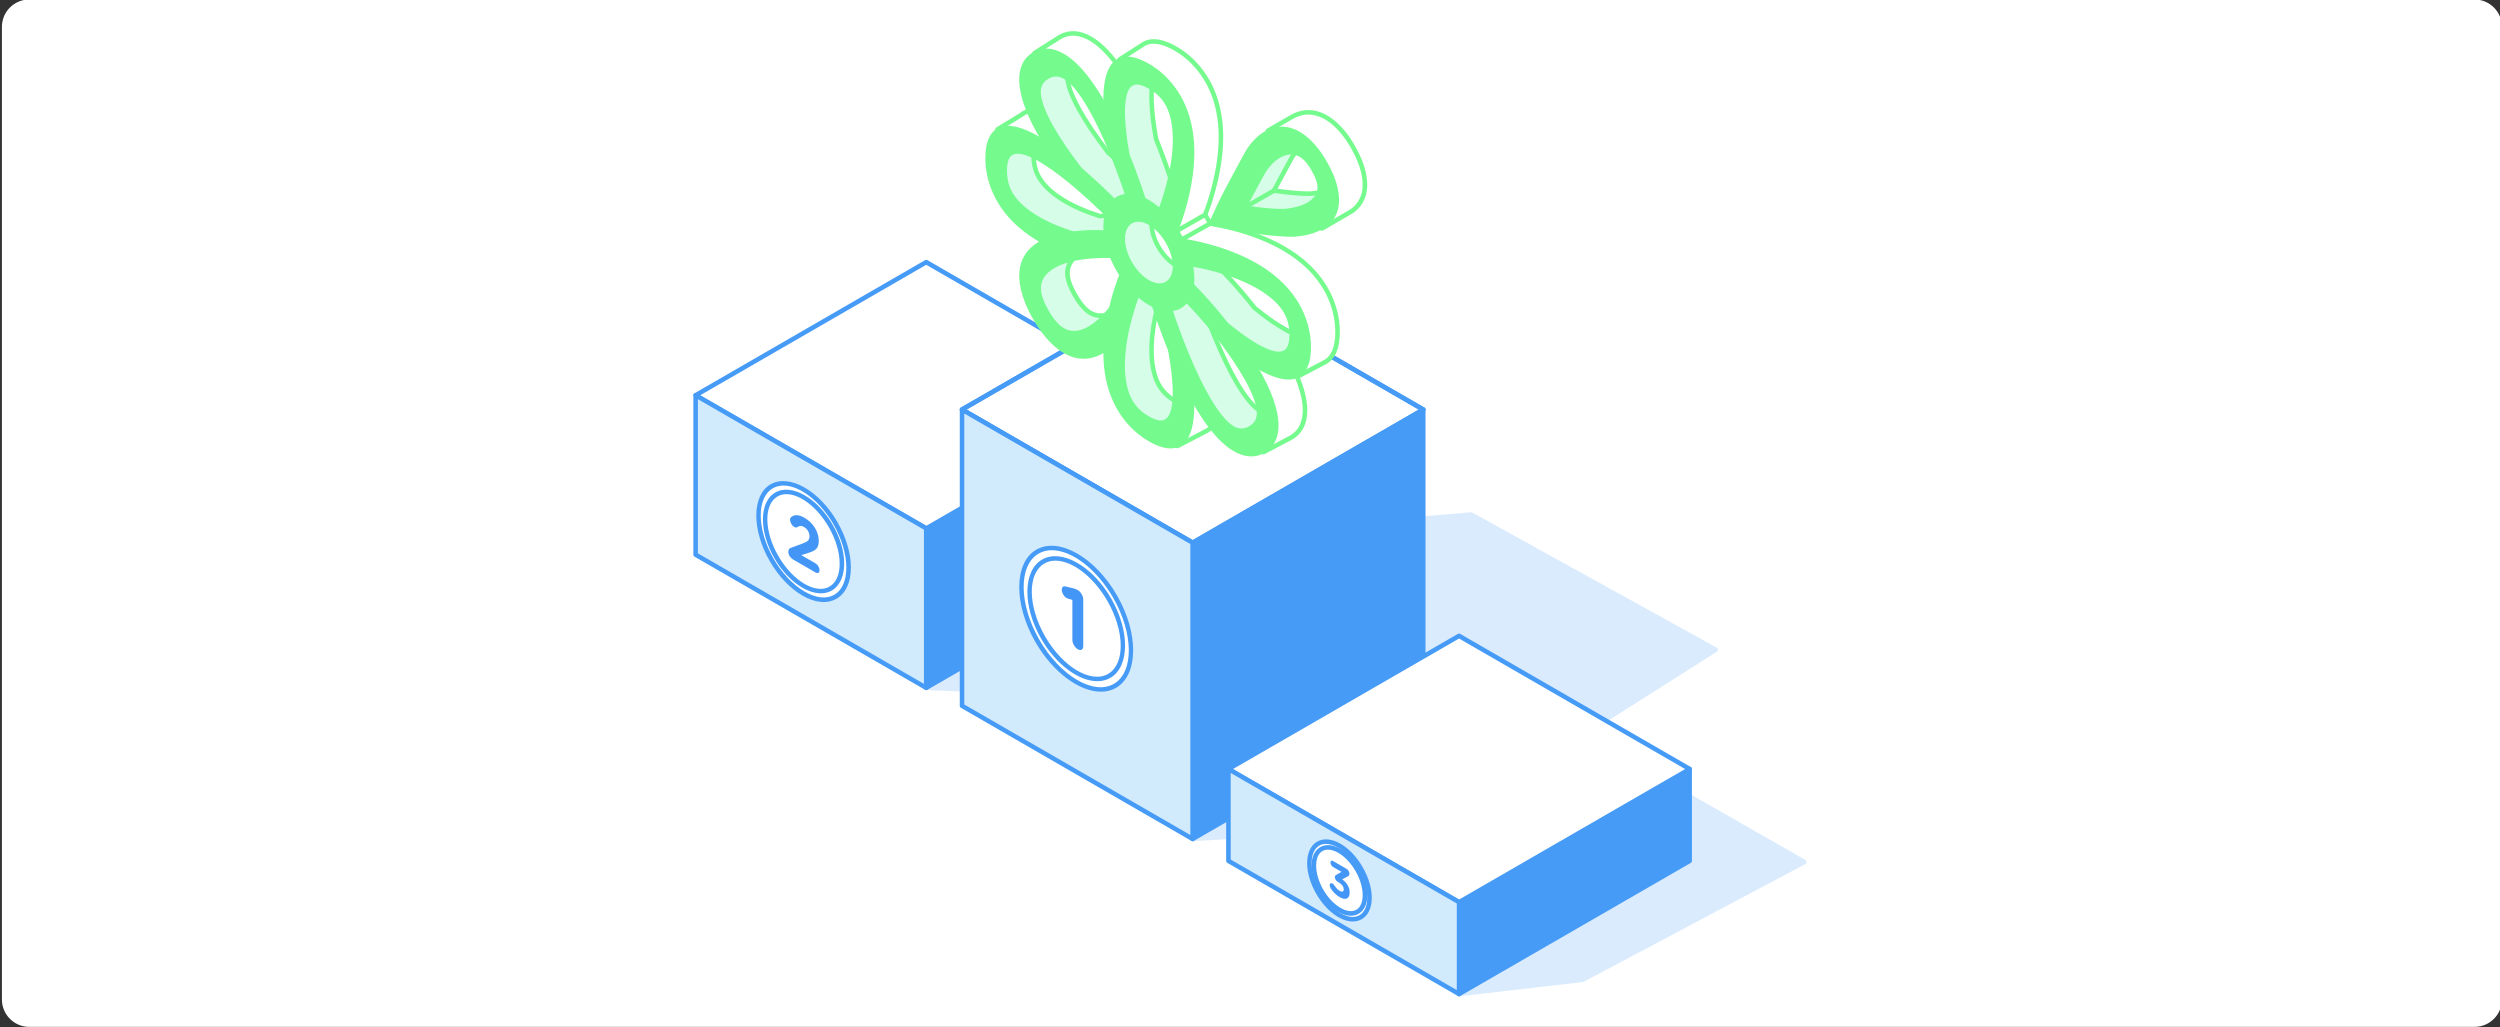 <svg width="730" height="300" viewBox="0 0 730 300" fill="none" xmlns="http://www.w3.org/2000/svg">
<rect x="0" y="0" width="730" height="300" fill="#333333" stroke="none"/>
<g clip-path="url(#clip0_481_3222)">
<path d="M722.559 -0.15H8.559C4.14 -0.15 0.559 3.432 0.559 7.85V291.85C0.559 296.268 4.14 299.85 8.559 299.85H722.559C726.977 299.85 730.559 296.268 730.559 291.85V7.85C730.559 3.432 726.977 -0.15 722.559 -0.15Z" fill="white"/>
<g opacity="0.2">
<path d="M426.039 290.26L462.099 286.09L526.879 251.7L461.849 214.54L500.989 189.71L429.579 150.23L284.449 162.42L270.449 200.84L283.649 201.36L348.249 244.96L362.629 244.09L426.039 290.24V290.26Z" fill="#469BF7"/>
<path d="M426.04 290.92C425.9 290.92 425.76 290.88 425.65 290.79L362.43 244.78L348.29 245.63C348.14 245.64 348 245.6 347.88 245.52L283.44 202.02L270.43 201.51C270.22 201.51 270.02 201.39 269.9 201.22C269.78 201.04 269.75 200.82 269.83 200.62L283.83 162.2C283.92 161.96 284.14 161.79 284.4 161.77L429.53 149.58C429.66 149.57 429.79 149.6 429.91 149.66L501.32 189.14C501.53 189.25 501.66 189.47 501.66 189.7C501.66 189.94 501.55 190.16 501.35 190.28L463.14 214.52L527.21 251.13C527.42 251.25 527.55 251.48 527.54 251.72C527.54 251.96 527.4 252.18 527.19 252.3L462.41 286.69C462.34 286.73 462.26 286.75 462.17 286.76L426.11 290.93C426.11 290.93 426.06 290.93 426.03 290.93L426.04 290.92ZM362.63 243.44C362.77 243.44 362.91 243.48 363.02 243.57L426.22 289.57L461.9 285.44L525.51 251.68L461.53 215.12C461.33 215 461.2 214.79 461.2 214.56C461.2 214.33 461.31 214.11 461.51 213.98L499.7 189.75L429.44 150.91L284.93 163.05L271.39 200.22L283.68 200.7C283.8 200.7 283.92 200.74 284.03 200.81L348.44 244.29L362.59 243.44C362.59 243.44 362.62 243.44 362.63 243.44Z" fill="#469BF7"/>
</g>
<path d="M337.801 115.42V161.97L270.461 200.85V154.3" fill="#469BF7"/>
<path d="M270.102 201.47V154.3H270.812V200.23L337.442 161.77V115.42H338.152V162.18L337.982 162.28L270.102 201.47Z" fill="#469BF7"/>
<path d="M270.461 201.51C270.351 201.51 270.231 201.48 270.131 201.42C269.921 201.3 269.801 201.08 269.801 200.84V154.29C269.801 153.92 270.101 153.63 270.461 153.63C270.821 153.63 271.121 153.93 271.121 154.29V199.69L337.131 161.58V115.41C337.131 115.04 337.431 114.75 337.791 114.75C338.151 114.75 338.451 115.05 338.451 115.41V161.96C338.451 162.2 338.321 162.42 338.121 162.54L270.781 201.42C270.681 201.48 270.561 201.51 270.451 201.51H270.461Z" fill="#469BF7"/>
<path d="M270.461 154.3L203.121 115.42L270.461 76.54L337.801 115.42L270.461 154.3Z" fill="white"/>
<path d="M270.461 154.97C270.351 154.97 270.231 154.94 270.131 154.88L202.791 116C202.581 115.88 202.461 115.66 202.461 115.42C202.461 115.18 202.591 114.96 202.791 114.84L270.131 75.96C270.341 75.84 270.591 75.84 270.791 75.96L338.131 114.84C338.341 114.96 338.461 115.18 338.461 115.42C338.461 115.66 338.331 115.88 338.131 116L270.791 154.88C270.691 154.94 270.571 154.97 270.461 154.97ZM204.451 115.43L270.461 153.54L336.471 115.43L270.461 77.32L204.451 115.43Z" fill="#469BF7"/>
<path d="M203.121 115.42V161.97L270.461 200.85V154.3L203.121 115.42Z" fill="#D1EAFC"/>
<path d="M270.461 201.51C270.351 201.51 270.231 201.48 270.131 201.42L202.791 162.54C202.581 162.42 202.461 162.2 202.461 161.96V115.41C202.461 115.17 202.591 114.95 202.791 114.83C203.001 114.71 203.251 114.71 203.451 114.83L270.791 153.71C271.001 153.83 271.121 154.05 271.121 154.29V200.84C271.121 201.08 270.991 201.3 270.791 201.42C270.691 201.48 270.571 201.51 270.461 201.51ZM203.781 161.58L269.791 199.69V154.67L203.781 116.56V161.58Z" fill="#469BF7"/>
<path d="M415.602 119.6V206.09L348.262 244.97V158.48" fill="#469BF7"/>
<path d="M347.891 245.59V158.48H348.611V244.35L415.241 205.89V119.6H415.951V206.3L415.771 206.4L347.891 245.59Z" fill="#469BF7"/>
<path d="M348.25 245.64C348.14 245.64 348.02 245.61 347.92 245.55C347.71 245.43 347.59 245.21 347.59 244.97V158.48C347.59 158.11 347.89 157.82 348.25 157.82C348.61 157.82 348.91 158.12 348.91 158.48V243.82L414.93 205.71V119.6C414.93 119.23 415.23 118.94 415.59 118.94C415.95 118.94 416.25 119.24 416.25 119.6V206.09C416.25 206.33 416.12 206.55 415.92 206.67L348.58 245.55C348.48 245.61 348.36 245.64 348.25 245.64Z" fill="#469BF7"/>
<path d="M348.25 158.48L280.91 119.6L348.25 80.72L415.59 119.6L348.25 158.48Z" fill="white"/>
<path d="M348.25 159.14C348.14 159.14 348.02 159.11 347.92 159.05L280.58 120.17C280.37 120.05 280.25 119.83 280.25 119.59C280.25 119.35 280.38 119.13 280.58 119.01L347.92 80.13C348.13 80.01 348.38 80.01 348.58 80.13L415.92 119.01C416.13 119.13 416.25 119.35 416.25 119.59C416.25 119.83 416.12 120.05 415.92 120.17L348.58 159.05C348.48 159.11 348.36 159.14 348.25 159.14ZM282.24 119.6L348.25 157.71L414.26 119.6L348.25 81.49L282.24 119.6Z" fill="#469BF7"/>
<path d="M348.25 159.14C348.14 159.14 348.02 159.11 347.92 159.05L280.58 120.17C280.37 120.05 280.25 119.83 280.25 119.59C280.25 119.35 280.38 119.13 280.58 119.01L347.92 80.13C348.13 80.01 348.38 80.01 348.58 80.13L415.92 119.01C416.13 119.13 416.25 119.35 416.25 119.59C416.25 119.83 416.12 120.05 415.92 120.17L348.58 159.05C348.48 159.11 348.36 159.14 348.25 159.14ZM282.24 119.6L348.25 157.71L414.26 119.6L348.25 81.49L282.24 119.6Z" fill="#469BF7"/>
<path d="M280.91 119.6V206.09L348.25 244.97V158.48L280.91 119.6Z" fill="#D1EAFC"/>
<path d="M348.25 245.64C348.14 245.64 348.02 245.61 347.92 245.55L280.58 206.67C280.37 206.55 280.25 206.33 280.25 206.09V119.6C280.25 119.36 280.38 119.14 280.58 119.02C280.79 118.9 281.04 118.9 281.24 119.02L348.58 157.9C348.79 158.02 348.91 158.24 348.91 158.48V244.97C348.91 245.21 348.78 245.43 348.58 245.55C348.48 245.61 348.36 245.64 348.25 245.64ZM281.57 205.71L347.58 243.82V158.86L281.57 120.75V205.71Z" fill="#469BF7"/>
<path d="M493.391 224.56V251.38L426.051 290.26V263.44" fill="#469BF7"/>
<path d="M425.68 290.87V263.44H426.4V289.64L493.03 251.17V224.56H493.74V251.58L493.56 251.68L425.68 290.87Z" fill="#469BF7"/>
<path d="M426.043 290.92C425.933 290.92 425.813 290.89 425.713 290.83C425.503 290.71 425.383 290.49 425.383 290.25V263.43C425.383 263.06 425.683 262.77 426.043 262.77C426.403 262.77 426.703 263.07 426.703 263.43V289.1L492.723 250.99V224.56C492.723 224.19 493.023 223.9 493.383 223.9C493.743 223.9 494.043 224.2 494.043 224.56V251.38C494.043 251.62 493.913 251.84 493.713 251.96L426.363 290.84C426.263 290.9 426.143 290.93 426.033 290.93L426.043 290.92Z" fill="#469BF7"/>
<path d="M426.039 263.44L358.699 224.56L426.039 185.68L493.379 224.56L426.039 263.44Z" fill="white"/>
<path d="M426.039 264.1C425.929 264.1 425.809 264.07 425.709 264.01L358.369 225.13C358.159 225.01 358.039 224.79 358.039 224.55C358.039 224.31 358.169 224.09 358.369 223.97L425.709 185.09C425.919 184.97 426.169 184.97 426.369 185.09L493.719 223.97C493.929 224.09 494.049 224.31 494.049 224.55C494.049 224.79 493.919 225.01 493.719 225.13L426.369 264.01C426.269 264.07 426.149 264.1 426.039 264.1ZM360.029 224.56L426.039 262.67L492.059 224.56L426.039 186.45L360.029 224.56Z" fill="#469BF7"/>
<path d="M358.699 224.56V251.38L426.039 290.26V263.44L358.699 224.56Z" fill="#D1EAFC"/>
<path d="M426.039 290.92C425.929 290.92 425.809 290.89 425.709 290.83L358.369 251.95C358.159 251.83 358.039 251.61 358.039 251.37V224.55C358.039 224.31 358.169 224.09 358.369 223.97C358.579 223.85 358.829 223.85 359.029 223.97L426.369 262.85C426.579 262.97 426.699 263.19 426.699 263.43V290.25C426.699 290.49 426.569 290.71 426.369 290.83C426.269 290.89 426.149 290.92 426.039 290.92ZM359.369 250.99L425.379 289.1V263.82L359.369 225.71V250.99Z" fill="#469BF7"/>
<path d="M325.579 200.26C331.829 196.65 331.829 184.96 325.579 174.13C319.329 163.31 309.199 157.46 302.949 161.07C296.699 164.68 296.699 176.37 302.949 187.2C309.199 198.02 319.329 203.87 325.579 200.26Z" fill="white"/>
<path d="M321.47 201.97C315.22 201.97 307.49 196.38 302.37 187.53C295.95 176.41 296.06 164.28 302.61 160.5C309.16 156.71 319.72 162.68 326.14 173.81C332.56 184.93 332.45 197.06 325.9 200.84C324.56 201.61 323.06 201.98 321.46 201.98L321.47 201.97ZM307.14 160.66C305.74 160.66 304.44 160.98 303.28 161.65C297.36 165.07 297.47 176.38 303.52 186.87C309.58 197.36 319.32 203.11 325.24 199.69C331.16 196.27 331.05 184.96 325 174.47C320.13 166.04 312.87 160.66 307.14 160.66Z" fill="#469BF7"/>
<path d="M323.903 197.36C329.223 194.29 329.223 184.32 323.903 175.1C318.583 165.88 309.953 160.9 304.623 163.97C299.303 167.04 299.303 177.01 304.623 186.23C309.943 195.45 318.573 200.43 323.903 197.36Z" fill="white"/>
<path d="M320.411 198.91C315.051 198.91 308.421 194.13 304.051 186.56C298.551 177.04 298.661 166.64 304.291 163.39C309.921 160.13 318.981 165.24 324.471 174.76C329.961 184.28 329.861 194.68 324.231 197.93C323.081 198.6 321.781 198.91 320.411 198.91ZM308.201 163.71C307.031 163.71 305.931 163.98 304.961 164.54C299.961 167.43 300.071 177 305.201 185.89C310.331 194.78 318.571 199.66 323.571 196.78C328.571 193.9 328.461 184.32 323.331 175.43C319.201 168.28 313.051 163.72 308.211 163.72L308.201 163.71Z" fill="#469BF7"/>
<path d="M313.131 175.16L312.001 174.85C311.831 174.8 311.601 174.72 311.431 174.62C310.681 174.18 310.031 173.09 310.031 172.22C310.031 171.47 310.451 171.09 311.101 171.24L313.171 171.73C313.781 171.89 314.241 172.03 314.681 172.28L314.721 172.31C315.601 172.82 316.311 174.05 316.311 175.06V188.67C316.311 189.69 315.601 190.09 314.721 189.59C313.841 189.08 313.131 187.85 313.131 186.84V175.16Z" fill="#4396F6"/>
<path d="M243.942 174.24C249.082 171.27 249.082 161.65 243.942 152.75C238.802 143.85 230.472 139.03 225.332 142C220.192 144.97 220.192 154.59 225.332 163.49C230.472 172.39 238.802 177.21 243.942 174.24Z" fill="white"/>
<path d="M240.52 175.79C238.6 175.79 236.49 175.16 234.31 173.9C230.69 171.81 227.3 168.24 224.76 163.83C219.44 154.62 219.55 144.58 225 141.43C230.45 138.28 239.21 143.21 244.52 152.42C247.06 156.83 248.46 161.55 248.46 165.73C248.46 170.04 246.97 173.27 244.27 174.83C243.15 175.48 241.88 175.8 240.51 175.8L240.52 175.79ZM228.79 141.78C227.66 141.78 226.6 142.04 225.67 142.58C220.86 145.36 220.97 154.6 225.91 163.17C228.34 167.38 231.56 170.78 234.97 172.75C238.27 174.66 241.34 174.98 243.61 173.67C245.88 172.36 247.13 169.54 247.13 165.72C247.13 161.9 245.79 157.29 243.36 153.08C239.37 146.18 233.45 141.78 228.78 141.78H228.79Z" fill="#469BF7"/>
<path d="M242.563 171.86C246.943 169.33 246.943 161.13 242.563 153.55C238.183 145.96 231.083 141.87 226.703 144.39C222.323 146.92 222.323 155.12 226.703 162.7C231.083 170.29 238.183 174.38 242.563 171.86Z" fill="white"/>
<path d="M239.701 173.25C235.241 173.25 229.751 169.3 226.131 163.03C221.571 155.14 221.681 146.52 226.371 143.81C231.061 141.1 238.581 145.32 243.141 153.21C245.321 156.98 246.511 161.02 246.511 164.6C246.511 168.18 245.221 171.09 242.891 172.43C241.931 172.99 240.841 173.25 239.691 173.25H239.701ZM229.661 144.29C228.711 144.29 227.831 144.51 227.041 144.96C222.981 147.3 223.091 155.11 227.281 162.37C231.471 169.62 238.171 173.62 242.231 171.28C244.131 170.18 245.181 167.81 245.181 164.6C245.181 161.26 244.041 157.45 241.981 153.88C238.601 148.03 233.591 144.3 229.651 144.3L229.661 144.29Z" fill="#469BF7"/>
<path d="M230.871 159.99L234.291 158.73C235.791 158.18 236.371 157.75 236.371 156.6C236.371 155.45 235.701 154.4 234.751 153.86C233.991 153.42 233.461 153.49 232.791 153.94C232.621 154.06 232.311 154.1 231.901 153.86C231.231 153.47 230.701 152.55 230.701 151.77C230.701 151.43 230.821 151.14 231.011 150.99C231.971 150.26 233.111 150.16 234.931 151.21C237.421 152.65 239.081 155.29 239.081 157.89V157.93C239.081 160.25 238.051 160.81 235.921 161.49L233.961 162.1L238.161 164.52C238.801 164.89 239.311 165.78 239.311 166.52C239.311 167.26 238.791 167.53 238.161 167.17L231.621 163.4C230.801 162.92 230.191 162.04 230.191 161.13C230.191 160.53 230.431 160.16 230.881 160L230.871 159.99Z" fill="#4396F6"/>
<path d="M397.318 267.81C400.738 265.83 400.738 259.42 397.318 253.49C393.898 247.56 388.348 244.36 384.928 246.33C381.498 248.31 381.498 254.72 384.928 260.65C388.358 266.58 393.908 269.78 397.328 267.81H397.318Z" fill="white"/>
<path d="M395.01 269.07C391.48 269.07 387.23 265.99 384.34 260.99C382.63 258.02 381.68 254.84 381.68 252.02C381.68 249.2 382.71 246.85 384.58 245.77C386.45 244.69 388.89 244.91 391.44 246.38C393.88 247.79 396.17 250.2 397.88 253.17C401.54 259.51 401.44 266.2 397.64 268.4C396.84 268.86 395.95 269.08 395.01 269.08V269.07ZM387.2 246.41C386.48 246.41 385.82 246.58 385.24 246.91C383.8 247.74 383 249.55 383 252.01C383 254.6 383.88 257.55 385.48 260.32C388.71 265.92 393.87 269.02 396.97 267.24C400.07 265.45 399.95 259.43 396.72 253.83C395.12 251.06 393.01 248.83 390.77 247.53C389.49 246.79 388.27 246.42 387.19 246.42L387.2 246.41Z" fill="#469BF7"/>
<path d="M396.402 266.23C399.322 264.54 399.322 259.08 396.402 254.03C393.482 248.98 388.752 246.25 385.842 247.93C382.922 249.61 382.922 255.08 385.842 260.13C388.762 265.19 393.492 267.92 396.402 266.23Z" fill="white"/>
<path d="M394.442 267.4C391.402 267.4 387.742 264.76 385.262 260.46C382.112 255.01 382.222 249.25 385.502 247.36C387.122 246.42 389.242 246.61 391.452 247.88C393.552 249.09 395.512 251.16 396.972 253.7C400.112 259.15 400.012 264.91 396.732 266.81C396.042 267.21 395.262 267.4 394.442 267.4ZM387.782 248.09C387.182 248.09 386.642 248.23 386.162 248.5C383.612 249.97 383.722 255.14 386.402 259.79C389.092 264.44 393.512 267.12 396.062 265.65C398.612 264.17 398.502 259 395.822 254.36C394.472 252.02 392.682 250.12 390.782 249.03C389.712 248.41 388.682 248.1 387.782 248.1V248.09Z" fill="#469BF7"/>
<path d="M388.562 259.38C388.402 259.13 388.262 258.77 388.262 258.48C388.262 257.95 388.642 257.73 389.102 257.99C389.352 258.14 389.532 258.35 389.672 258.57C390.132 259.29 390.612 259.8 391.232 260.16C391.892 260.54 392.372 260.38 392.372 259.69V259.66C392.372 258.91 391.792 258.15 390.802 257.58L390.532 257.42C390.122 257.18 389.772 256.59 389.772 256.11C389.772 255.83 389.872 255.65 390.152 255.49L391.712 254.58L389.242 253.16C388.832 252.92 388.492 252.33 388.492 251.85C388.492 251.37 388.832 251.17 389.242 251.41L393.142 253.67C393.662 253.97 394.032 254.53 394.032 255.09C394.032 255.59 393.822 255.75 393.512 255.92L391.942 256.75C393.032 257.59 394.102 258.86 394.102 260.58V260.61C394.102 262.36 393.002 263 391.212 261.98C390.072 261.32 389.202 260.41 388.552 259.38H388.562Z" fill="#4396F6"/>
<path d="M345.789 85.33L340.449 89.62C342.319 97.54 350.669 119.13 357.719 125.46C364.769 131.79 369.989 120.66 369.989 120.66C369.149 120.6 368.309 120.26 367.449 119.64C363.759 117.02 359.179 109.32 354.549 97.96C353.359 95.05 352.329 92.31 351.529 90.05L345.789 85.33Z" fill="#D5FDE7"/>
<path d="M362.09 128.07C360.46 128.07 358.84 127.36 357.27 125.95C349.91 119.34 341.58 97.32 339.8 89.77C339.74 89.52 339.83 89.26 340.03 89.1L345.33 84.84C345.57 84.62 345.99 84.61 346.23 84.84L351.94 89.55C352.03 89.63 352.1 89.73 352.14 89.84C353.11 92.56 354.12 95.21 355.15 97.72C359.74 108.97 364.24 116.57 367.83 119.11C368.6 119.66 369.32 119.95 370.04 120.01C370.26 120.03 370.45 120.15 370.56 120.34C370.67 120.53 370.68 120.76 370.59 120.96C370.47 121.21 367.68 127.07 363.24 127.97C362.86 128.05 362.47 128.09 362.09 128.09V128.07ZM341.19 89.87C343.22 98 351.42 118.91 358.16 124.96C359.77 126.4 361.38 126.97 362.97 126.65C365.89 126.06 368.1 122.69 368.98 121.14C368.34 120.96 367.7 120.63 367.06 120.18C363.28 117.49 358.61 109.69 353.93 98.21C352.92 95.74 351.92 93.13 350.96 90.45L345.78 86.19L341.19 89.88V89.87Z" fill="#75FA8D"/>
<path d="M343.991 54.41C343.741 54.25 343.481 54.09 343.231 53.94C342.901 53.75 342.571 53.58 342.251 53.42C341.491 51.07 339.841 46.2 337.561 40.57C336.061 32.16 335.841 26.04 336.901 22.82C336.901 22.82 327.461 20.26 327.021 25.61C326.581 30.96 327.641 42.8 330.701 52.53C333.771 62.26 341.301 66.19 343.981 54.41" fill="#D5FDE7"/>
<path d="M338.51 62.34C335.27 62.34 331.9 58.51 330.07 52.72C327.16 43.48 325.88 31.42 326.36 25.55C326.46 24.28 327.01 23.29 327.99 22.6C330.93 20.54 336.82 22.1 337.07 22.17C337.25 22.22 337.39 22.34 337.48 22.5C337.57 22.66 337.58 22.85 337.53 23.02C336.5 26.15 336.73 32.15 338.2 40.38C340.38 45.77 341.98 50.47 342.79 52.94C343.04 53.07 343.3 53.21 343.56 53.36C343.83 53.52 344.09 53.68 344.35 53.84C344.61 54.01 344.71 54.32 344.62 54.6C343.11 61.18 340.25 62.27 338.67 62.33C338.61 62.33 338.56 62.33 338.5 62.33L338.51 62.34ZM332.26 22.86C330.96 22.86 329.65 23.06 328.76 23.69C328.11 24.15 327.76 24.79 327.69 25.66C327.29 30.48 328.18 42.29 331.34 52.33C332.96 57.47 335.89 61.02 338.51 61.02C338.55 61.02 338.59 61.02 338.63 61.02C340.63 60.94 342.25 58.71 343.24 54.72C343.13 54.65 343.01 54.59 342.9 54.52C342.58 54.34 342.27 54.17 341.96 54.02C341.8 53.94 341.68 53.8 341.62 53.63C340.85 51.24 339.21 46.4 336.95 40.83C336.93 40.79 336.92 40.74 336.91 40.7C335.5 32.78 335.21 26.8 336.08 23.32C335.26 23.14 333.77 22.88 332.27 22.88L332.26 22.86Z" fill="#75FA8D"/>
<path d="M325.352 62.77C324.072 62.82 322.652 62.93 321.192 63.11C312.842 60.5 306.682 56.73 303.822 52.48C302.452 50.44 301.802 48.12 301.802 45.37C301.802 44.57 301.862 43.87 301.972 43.27C301.972 43.27 291.342 39.12 291.692 46.04C292.042 52.97 292.742 63.14 305.022 67.52C317.302 71.91 324.932 69.19 324.932 69.19L325.362 62.77" fill="#D5FDE7"/>
<path d="M318.422 70.7C315.002 70.7 310.372 70.14 304.792 68.15C291.912 63.55 291.352 52.61 291.022 46.07C290.932 44.35 291.452 43.07 292.572 42.27C295.582 40.1 301.942 42.54 302.212 42.65C302.512 42.77 302.682 43.08 302.622 43.39C302.522 43.94 302.462 44.61 302.462 45.37C302.462 47.98 303.092 50.19 304.372 52.11C307.122 56.21 313.112 59.88 321.242 62.44C322.552 62.28 323.922 62.17 325.312 62.11C325.662 62.1 325.992 62.38 326.002 62.75C326.002 62.75 326.002 62.77 326.002 62.78C326.002 62.8 326.002 62.81 326.002 62.83L325.572 69.25C325.552 69.51 325.382 69.74 325.132 69.83C324.952 69.89 322.572 70.71 318.412 70.71L318.422 70.7ZM295.982 42.7C294.952 42.7 294.012 42.88 293.352 43.35C292.622 43.88 292.292 44.75 292.362 46.01C292.692 52.62 293.202 62.6 305.252 66.9C315.562 70.58 322.582 69.15 324.302 68.69L324.652 63.47C323.502 63.53 322.372 63.64 321.282 63.77C321.182 63.77 321.092 63.77 321.002 63.74C312.512 61.09 306.212 57.22 303.282 52.84C301.842 50.69 301.142 48.25 301.142 45.36C301.142 44.75 301.172 44.2 301.232 43.7C299.972 43.27 297.842 42.7 295.982 42.7Z" fill="#75FA8D"/>
<path d="M328.309 48.78C327.439 47.97 326.489 47.11 325.489 46.23L324.369 45.25L323.579 44.56C316.349 35.12 312.129 27.51 311.709 23.11C311.619 22.14 311.719 21.3 312.019 20.58C312.019 20.58 301.499 18.24 301.939 26.22C302.379 34.2 310.709 47.35 312.809 49.55C314.909 51.74 324.559 59.63 324.559 59.63L330.169 57.88L328.299 48.79L328.309 48.78Z" fill="#D5FDE7"/>
<path d="M324.57 60.3C324.42 60.3 324.27 60.25 324.15 60.15C323.75 59.83 314.45 52.21 312.34 50.01C310.13 47.7 301.74 34.51 301.28 26.26C301.16 24.09 301.79 22.4 303.14 21.26C306.21 18.65 311.93 19.88 312.17 19.94C312.36 19.98 312.53 20.11 312.62 20.28C312.71 20.45 312.72 20.66 312.64 20.84C312.38 21.46 312.29 22.18 312.37 23.05C312.77 27.31 316.93 34.79 324.06 44.11L325.92 45.73C326.93 46.62 327.88 47.48 328.75 48.3C328.75 48.3 328.76 48.31 328.77 48.32C328.86 48.41 328.92 48.53 328.95 48.66L330.82 57.75C330.89 58.08 330.69 58.42 330.37 58.52L324.76 60.27C324.7 60.29 324.63 60.3 324.56 60.3H324.57ZM308.79 20.93C307.17 20.93 305.26 21.2 304 22.27C302.97 23.15 302.51 24.43 302.61 26.19C303.04 33.98 311.23 46.93 313.3 49.09C315.15 51.02 323.12 57.59 324.72 58.89L329.42 57.42L327.72 49.12C326.89 48.35 326 47.55 325.07 46.72L323.16 45.06C323.16 45.06 323.1 45 323.07 44.96C315.76 35.42 311.5 27.68 311.07 23.17C311 22.41 311.03 21.72 311.18 21.1C310.61 21.02 309.76 20.92 308.8 20.92L308.79 20.93Z" fill="#75FA8D"/>
<path d="M379.321 97.96C376.251 97.11 371.791 94.34 366.271 89.83C366.091 89.59 365.911 89.36 365.721 89.12C365.481 88.81 361.051 83.21 356.431 78.61C356.481 78.08 356.511 77.54 356.511 76.96C356.511 76.19 356.461 75.41 356.361 74.61L345.781 76.29V85.32L359.551 99.17C359.551 99.17 376.651 108.64 377.961 103.73C379.281 98.82 379.311 97.95 379.311 97.95L379.321 97.96Z" fill="#D5FDE7"/>
<path d="M375.451 105.81C370.311 105.81 360.471 100.45 359.231 99.76C359.171 99.73 359.121 99.69 359.081 99.65L345.311 85.8C345.191 85.68 345.121 85.51 345.121 85.33V76.3C345.121 75.97 345.361 75.7 345.681 75.64L356.261 73.96C356.441 73.93 356.621 73.98 356.761 74.09C356.901 74.2 357.001 74.36 357.021 74.54C357.121 75.37 357.171 76.19 357.171 76.97C357.171 77.44 357.151 77.9 357.111 78.37C361.781 83.05 366.201 88.67 366.241 88.73L366.741 89.39C372.111 93.77 376.521 96.52 379.491 97.34C379.771 97.42 379.981 97.67 379.981 97.98C379.981 98 379.981 98.02 379.981 98.03C379.961 98.23 379.831 99.37 378.611 103.93C378.411 104.67 377.921 105.22 377.201 105.53C376.721 105.73 376.131 105.82 375.461 105.83L375.451 105.81ZM359.951 98.65C363.661 100.7 373.661 105.57 376.671 104.29C377.031 104.14 377.231 103.92 377.321 103.57C378.131 100.57 378.441 99.1 378.571 98.43C375.441 97.39 371.061 94.61 365.851 90.35C365.811 90.32 365.771 90.28 365.741 90.24L365.191 89.53C365.151 89.47 360.641 83.75 355.951 79.08C355.811 78.94 355.741 78.74 355.761 78.54C355.811 78 355.841 77.49 355.841 76.96C355.841 76.43 355.821 75.92 355.771 75.38L346.441 76.86V85.05L359.951 98.64V98.65Z" fill="#75FA8D"/>
<path d="M330.41 86.74C326.28 91.38 322.28 93.13 319 91.67C317.26 90.9 315.62 89.11 313.93 86.2C312.25 83.28 311.53 80.94 311.73 79.07C312.14 75.31 316.02 72.64 322.71 71.49C322.71 71.49 303.1 71.29 301.78 79.71C300.47 88.13 307.3 99.44 313.79 99.97C320.28 100.5 330.42 86.74 330.42 86.74H330.41Z" fill="#D5FDE7"/>
<path d="M314.14 100.65C314 100.65 313.87 100.65 313.73 100.63C311.12 100.42 308.35 98.62 305.95 95.57C302.29 90.93 300.35 84.52 301.12 79.61C302.51 70.73 321.89 70.8 322.71 70.83C323.05 70.83 323.34 71.1 323.37 71.44C323.4 71.78 323.16 72.09 322.82 72.15C316.46 73.25 312.76 75.73 312.39 79.15C312.21 80.88 312.9 83.09 314.51 85.88C316.12 88.67 317.68 90.37 319.27 91.07C322.23 92.38 326.01 90.69 329.92 86.3C330.05 86.16 330.22 86.08 330.43 86.08C330.62 86.08 330.81 86.17 330.93 86.32C331.13 86.56 331.14 86.9 330.95 87.14C330.54 87.7 320.91 100.65 314.15 100.65H314.14ZM316.77 72.51C311.07 73.14 303.2 74.9 302.43 79.82C301.72 84.38 303.55 90.38 306.99 94.75C309.17 97.51 311.6 99.13 313.84 99.31C317.26 99.6 321.87 95.49 325.27 91.83C322.49 93.25 320.28 92.98 318.72 92.29C316.86 91.46 315.1 89.58 313.34 86.55C311.58 83.5 310.84 81.04 311.05 79.01C311.35 76.25 313.33 74.03 316.76 72.51H316.77Z" fill="#75FA8D"/>
<path d="M345.429 78.2C345.469 77.49 343.989 77.78 343.219 77.34C339.379 75.12 336.249 69.7 336.249 65.26C336.249 64.4 336.369 63.64 336.579 63C336.579 63 328.339 60.95 327.109 65.51C325.879 70.07 328.859 78.58 333.859 82.61C338.859 86.64 345.069 83.88 345.429 78.21V78.2Z" fill="#D5FDE7"/>
<path d="M338.92 85.19C337.05 85.19 335.13 84.49 333.44 83.13C328 78.74 325.22 69.96 326.46 65.34C327.84 60.21 336.37 62.27 336.73 62.36C336.91 62.4 337.06 62.52 337.15 62.68C337.24 62.84 337.26 63.03 337.2 63.21C337 63.8 336.9 64.5 336.9 65.26C336.9 69.49 339.88 74.65 343.54 76.76C343.74 76.88 344.11 76.93 344.44 76.97C345.03 77.05 346.14 77.2 346.07 78.24C345.89 81.11 344.3 83.48 341.82 84.57C340.89 84.98 339.9 85.18 338.9 85.18L338.92 85.19ZM332.62 63.2C330.54 63.2 328.29 63.69 327.75 65.68C326.63 69.83 329.3 78.07 334.28 82.09C336.47 83.86 339.1 84.33 341.31 83.36C343.27 82.5 344.54 80.64 344.75 78.37C344.61 78.34 344.42 78.31 344.28 78.29C343.83 78.23 343.32 78.16 342.89 77.91C338.86 75.58 335.59 69.91 335.59 65.26C335.59 64.64 335.65 64.05 335.76 63.5C335.06 63.37 333.87 63.19 332.62 63.19V63.2Z" fill="#75FA8D"/>
<path d="M331.67 84.97C329.21 88.83 325.97 102.51 326.23 109.96C326.49 117.41 330.88 123.2 338.42 124.25C345.96 125.3 343.22 117.11 343.22 117.11C340.83 115.73 339.15 114 338.08 111.81C335.92 107.41 335.66 100.6 337.31 92.51L337.66 90.99C337.85 90.16 338.05 89.36 338.26 88.6L331.67 84.96V84.97Z" fill="#D5FDE7"/>
<path d="M339.68 125.02C339.26 125.02 338.81 124.99 338.33 124.92C330.75 123.86 325.86 118.14 325.57 109.99C325.3 102.4 328.56 88.7 331.08 84.67C331.25 84.35 331.7 84.22 332.01 84.4L338.58 88.02C338.85 88.17 338.98 88.48 338.9 88.77C338.7 89.52 338.5 90.31 338.31 91.14L337.96 92.66C336.34 100.57 336.59 107.27 338.67 111.52C339.69 113.59 341.29 115.23 343.55 116.54C343.69 116.62 343.8 116.75 343.85 116.9C343.91 117.08 345.26 121.22 343.34 123.54C342.53 124.51 341.3 125 339.68 125V125.02ZM331.92 85.87C329.59 90.23 326.66 102.98 326.9 109.94C327.16 117.4 331.61 122.64 338.52 123.6C340.34 123.86 341.62 123.55 342.32 122.7C343.56 121.21 342.9 118.38 342.67 117.56C340.29 116.14 338.6 114.36 337.49 112.11C335.28 107.6 334.99 100.6 336.67 92.39L337.02 90.85C337.17 90.19 337.33 89.55 337.49 88.94L331.92 85.87Z" fill="#75FA8D"/>
<path d="M386.913 55.79C385.663 56.17 384.223 56.42 382.643 56.55C379.693 56.62 375.543 56.16 372.013 55.66C374.333 51.25 376.933 46.55 376.963 46.48C377.733 45.12 378.633 43.97 379.603 43.05C379.603 43.05 372.603 40.76 368.243 44.72C363.883 48.68 358.633 62.4 358.633 62.4C358.633 62.4 375.913 67.16 380.993 63.37C386.083 59.57 386.913 55.8 386.913 55.8V55.79Z" fill="#D5FDE7"/>
<path d="M374.303 65.49C367.453 65.49 358.963 63.18 358.453 63.04C358.273 62.99 358.123 62.87 358.033 62.7C357.943 62.53 357.943 62.34 358.003 62.16C358.223 61.59 363.363 48.24 367.783 44.22C372.373 40.05 379.493 42.32 379.803 42.41C380.023 42.48 380.193 42.67 380.243 42.9C380.293 43.13 380.223 43.37 380.053 43.53C379.103 44.42 378.263 45.52 377.533 46.8L377.433 46.98C375.803 49.94 374.293 52.73 373.033 55.12C377.163 55.68 380.383 55.93 382.613 55.87C384.103 55.76 385.493 55.51 386.713 55.14C386.913 55.08 387.133 55.12 387.303 55.24C387.473 55.36 387.573 55.56 387.573 55.77C387.573 55.82 387.573 55.87 387.553 55.92C387.513 56.08 386.603 59.99 381.383 63.88C379.813 65.05 377.203 65.47 374.293 65.47L374.303 65.49ZM359.523 61.95C362.803 62.78 376.393 65.97 380.593 62.84C383.773 60.47 385.223 58.1 385.843 56.76C384.863 56.98 383.803 57.13 382.683 57.22C380.183 57.29 376.563 56.98 371.913 56.33C371.703 56.3 371.513 56.17 371.413 55.97C371.313 55.77 371.313 55.55 371.413 55.36C372.763 52.79 374.443 49.68 376.273 46.36L376.373 46.18C376.953 45.15 377.613 44.23 378.323 43.43C376.273 43 371.723 42.47 368.683 45.23C365.043 48.53 360.643 59.15 359.523 61.97V61.95Z" fill="#75FA8D"/>
<path d="M379.032 109.86L386.902 105.73C388.722 104.78 390.562 102.47 390.562 96.96C390.562 90.66 388.162 85.77 386.152 82.76C381.642 76.02 373.972 70.92 363.352 67.61L361.672 67.12L360.552 66.81C357.492 65.99 354.922 65.51 353.372 65.25C352.922 64.37 352.432 63.51 351.902 62.68C352.562 60.99 353.882 57.36 354.932 52.77C357.482 41.77 356.942 32.44 353.322 25.08C351.732 21.84 348.682 17.3 343.222 14.15C338.062 11.17 335.062 11.92 333.402 13.2L326.922 17.34L328.852 22.75C325.802 17.82 322.752 14.25 319.742 12.1C317.172 10.27 313.332 8.58 309.462 10.79C309.252 10.91 309.042 11.04 308.852 11.18L302.102 15.46C302.102 15.46 310.982 18.06 314.072 22.18C317.162 26.3 323.742 35.25 323.742 35.25C323.742 35.25 328.782 19.82 334.852 23.32C340.922 26.82 348.222 32.12 341.742 66.43L344.832 72.14C344.832 72.14 368.192 79.14 373.022 84.18C377.862 89.22 380.742 96.63 380.632 100.64C380.532 104.65 375.382 107.02 372.502 106.3C369.622 105.58 363.552 106.4 363.552 106.4C363.552 106.4 373.702 122.83 368.932 132L376.972 127.76C380.832 125.54 381.292 121.35 381.002 118.23C380.772 115.79 380.012 113.02 378.722 109.94L379.042 109.85L379.032 109.86ZM343.832 130.25C343.832 130.25 351.692 126.13 352.042 125.97C352.542 125.74 352.962 125.45 353.312 125.14C353.982 124.54 354.552 123.76 355.012 122.79L348.242 116.28L343.832 130.25ZM291.262 37.79L307.202 43.24L302.612 32.31C301.602 32.25 300.702 32.35 299.892 32.62C299.352 32.8 298.782 33.09 298.242 33.54C298.032 33.72 291.272 37.79 291.272 37.79H291.262Z" fill="white"/>
<path d="M368.94 132.66C368.77 132.66 368.6 132.59 368.47 132.47C368.26 132.27 368.21 131.95 368.35 131.69C372.89 122.95 363.09 106.91 362.99 106.75C362.87 106.56 362.86 106.32 362.95 106.12C363.05 105.92 363.24 105.78 363.46 105.75C363.71 105.72 369.69 104.92 372.66 105.66C374.13 106.03 376.34 105.43 377.9 104.25C378.82 103.55 379.92 102.36 379.97 100.63C380.07 96.77 377.26 89.56 372.54 84.64C367.88 79.78 344.87 72.85 344.64 72.78C344.47 72.73 344.33 72.61 344.25 72.46L341.16 66.75C341.09 66.62 341.06 66.46 341.09 66.31C347.67 31.48 339.76 26.92 334.52 23.9C333.68 23.42 332.85 23.34 331.98 23.68C327.74 25.3 324.41 35.36 324.37 35.47C324.29 35.71 324.09 35.88 323.84 35.92C323.59 35.96 323.35 35.86 323.2 35.66C323.13 35.57 316.58 26.66 313.53 22.6C310.61 18.71 301.99 16.14 301.91 16.12C301.66 16.05 301.48 15.83 301.44 15.58C301.4 15.32 301.52 15.07 301.74 14.93L308.49 10.65C308.67 10.52 308.89 10.38 309.12 10.25C313.31 7.85 317.41 9.66 320.12 11.59C322.23 13.09 324.35 15.28 326.48 18.1L326.3 17.59C326.2 17.3 326.3 16.97 326.57 16.81L333.05 12.67C334.76 11.35 338.01 10.4 343.56 13.6C349.16 16.83 352.29 21.48 353.92 24.81C357.61 32.32 358.17 41.78 355.58 52.95C354.59 57.26 353.36 60.76 352.64 62.63C353.06 63.3 353.45 63.99 353.81 64.67C355.44 64.94 357.87 65.42 360.73 66.19L363.54 66.99C374.31 70.35 382.1 75.53 386.7 82.41C388.76 85.49 391.23 90.52 391.23 96.98C391.23 102.98 389.04 105.38 387.21 106.34L379.59 110.34C380.75 113.22 381.44 115.86 381.66 118.2C381.97 121.52 381.47 125.97 377.3 128.37L369.24 132.62C369.14 132.67 369.04 132.7 368.93 132.7L368.94 132.66ZM364.65 106.94C366.58 110.31 372.88 122.26 370.25 130.56L376.67 127.18C380.2 125.15 380.62 121.23 380.34 118.3C380.12 115.93 379.37 113.21 378.11 110.21C378.04 110.03 378.04 109.83 378.13 109.66C378.21 109.49 378.37 109.36 378.55 109.31L378.77 109.25L386.59 105.14C388.75 104.01 389.9 101.18 389.9 96.96C389.9 90.83 387.56 86.06 385.6 83.13C381.17 76.52 373.62 71.51 363.16 68.25L360.38 67.46C357.38 66.65 354.86 66.18 353.27 65.92C353.06 65.89 352.88 65.75 352.79 65.57C352.36 64.73 351.88 63.89 351.35 63.06C351.24 62.88 351.22 62.66 351.29 62.46C351.97 60.72 353.27 57.13 354.29 52.65C356.81 41.79 356.28 32.62 352.73 25.4C351.18 22.24 348.21 17.82 342.9 14.75C339.01 12.51 335.87 12.16 333.82 13.75L327.74 17.64L329.49 22.55C329.6 22.87 329.46 23.22 329.15 23.37C328.84 23.52 328.48 23.41 328.3 23.12C325.31 18.27 322.3 14.75 319.37 12.66C316.98 10.95 313.38 9.34 309.81 11.39C309.62 11.5 309.43 11.62 309.25 11.75L303.67 15.29C306.33 16.21 312.15 18.52 314.62 21.81C317.06 25.06 321.74 31.41 323.55 33.87C324.62 31.01 327.61 23.95 331.52 22.45C332.77 21.97 334.01 22.07 335.2 22.76C340.75 25.96 349.13 30.78 342.46 66.34L345.3 71.6C348.03 72.43 368.84 78.86 373.52 83.73C378.47 88.9 381.43 96.55 381.32 100.67C381.28 102.43 380.36 104.08 378.73 105.31C376.85 106.74 374.23 107.42 372.36 106.95C370.32 106.44 366.48 106.76 364.66 106.95L364.65 106.94ZM343.84 130.91C343.6 130.91 343.37 130.78 343.25 130.55C343.2 130.45 343.18 130.35 343.17 130.25C343.17 130.18 343.17 130.11 343.2 130.04L347.61 116.07C347.68 115.85 347.86 115.68 348.08 115.63C348.3 115.57 348.54 115.63 348.7 115.79L355.47 122.3C355.68 122.5 355.73 122.81 355.61 123.06C355.11 124.11 354.49 124.97 353.75 125.63C353.31 126.01 352.83 126.33 352.32 126.56C352.05 126.69 347.28 129.18 344.14 130.82C344.04 130.87 343.94 130.9 343.83 130.9L343.84 130.91ZM348.56 117.5L344.95 128.91C347.27 127.7 351.49 125.49 351.77 125.36C352.17 125.18 352.54 124.93 352.88 124.64C353.38 124.19 353.83 123.62 354.21 122.92L348.56 117.49V117.5ZM307.21 43.9C307.14 43.9 307.07 43.89 307 43.86L291.06 38.41C290.82 38.33 290.64 38.11 290.61 37.85C290.58 37.59 290.71 37.34 290.93 37.21C293.55 35.63 297.55 33.2 297.84 33C298.37 32.56 299 32.21 299.68 31.98C300.57 31.68 301.57 31.57 302.66 31.63C302.91 31.65 303.13 31.8 303.23 32.04L307.82 42.97C307.92 43.21 307.87 43.49 307.69 43.68C307.56 43.82 307.38 43.89 307.2 43.89L307.21 43.9ZM292.83 37.62L306.02 42.13L302.16 32.95C301.4 32.93 300.71 33.04 300.1 33.24C299.57 33.42 299.08 33.69 298.66 34.04C298.48 34.19 295.62 35.93 292.83 37.61V37.62Z" fill="#75FA8D"/>
<path d="M385.991 66.73L394.781 61.62C396.661 60.26 398.091 58.27 398.461 55.39C398.771 52.93 398.431 48.76 395.001 42.8C391.521 36.76 387.921 34.39 385.501 33.45C382.401 32.26 379.541 32.78 377.131 34.18L370.191 38.18C370.191 38.18 381.231 39.87 385.831 49.07C390.431 58.27 385.981 66.73 385.981 66.73H385.991Z" fill="white"/>
<path d="M385.99 67.39C385.82 67.39 385.66 67.33 385.53 67.21C385.32 67.01 385.26 66.68 385.4 66.42C385.44 66.34 389.63 58.14 385.25 49.37C380.86 40.6 370.21 38.86 370.1 38.84C369.82 38.8 369.6 38.58 369.55 38.31C369.5 38.03 369.63 37.75 369.87 37.61L376.81 33.61C379.66 31.95 382.76 31.68 385.75 32.84C388.26 33.81 392.01 36.27 395.59 42.47C399.11 48.57 399.46 52.91 399.14 55.47C398.78 58.26 397.45 60.51 395.19 62.16L386.34 67.31C386.24 67.37 386.12 67.4 386.01 67.4L385.99 67.39ZM372.02 37.9C375.39 38.78 382.8 41.49 386.44 48.77C389.89 55.67 388.45 62.09 387.37 65.16L394.45 61.04C396.35 59.66 397.5 57.71 397.81 55.3C398.11 52.94 397.76 48.91 394.43 43.13C391.05 37.26 387.58 34.97 385.27 34.07C382.63 33.06 380.01 33.28 377.48 34.75L372.03 37.9H372.02Z" fill="#75FA8D"/>
<path d="M335.47 89.08C328.14 84.85 322.18 74.52 322.18 66.06C322.18 57.6 328.14 54.15 335.47 58.39C342.8 62.62 348.76 72.95 348.76 81.41C348.76 89.87 342.8 93.31 335.47 89.08ZM335.47 65.68C331.63 63.46 328.5 65.27 328.5 69.71C328.5 74.15 331.63 79.57 335.47 81.79C339.32 84.01 342.45 82.21 342.45 77.77C342.45 73.33 339.32 67.9 335.47 65.68Z" fill="#75FA8D"/>
<path d="M343.732 68.16L337.872 62.07C337.872 62.07 339.712 57.78 341.032 52.01C343.062 43.27 342.922 35.88 340.622 31.2C339.542 29.01 337.862 27.27 335.472 25.9C333.092 24.53 331.402 24.31 330.332 25.26C328.032 27.29 327.882 34.53 329.912 45.63L323.762 43.76C321.202 29.79 321.742 21.08 325.372 17.88C326.962 16.47 330.012 15.46 335.462 18.61C340.922 21.76 343.972 26.29 345.562 29.54C349.182 36.91 349.722 46.23 347.172 57.24C345.742 63.49 343.802 67.97 343.722 68.17" fill="#75FA8D"/>
<path d="M312.93 53.85C303.49 41.65 298.36 31.86 297.68 24.78C297.38 21.65 297.84 17.47 301.69 15.25C305.56 13.04 309.4 14.73 311.97 16.56C317.77 20.7 323.68 30.05 329.51 44.34C332.82 52.42 334.87 59.1 334.95 59.38L329.15 58.9C329.13 58.84 327.18 52.51 324.14 45.07C319.5 33.71 314.91 26.01 311.23 23.37C309.51 22.15 307.84 22.02 306.15 22.99C304.47 23.96 303.74 25.46 303.94 27.56C304.37 32.05 308.74 39.88 316.24 49.58L312.92 53.86L312.93 53.85Z" fill="#75FA8D"/>
<path d="M303.51 70.63C298.64 67.82 294.84 64.39 292.15 60.38C290.13 57.37 287.73 52.46 287.73 46.18C287.73 39.9 290.13 37.76 292.14 37.07C296.65 35.54 304.32 39.3 314.94 48.25L316.62 49.71L317.74 50.69C322.69 55.07 326.33 58.85 326.51 59.03L324.17 64.45C324.17 64.45 319.53 59.65 313.88 54.86L312.38 53.59C304.55 47.15 298.79 44.13 296.06 45.05C294.7 45.51 294.04 47.07 294.04 49.82C294.04 52.57 294.7 54.89 296.06 56.93C298.97 61.27 305.31 65.1 313.9 67.71L315.35 75.64C310.88 74.29 306.93 72.61 303.5 70.63" fill="#75FA8D"/>
<path d="M367.021 107.63C371.891 110.44 375.691 111.41 378.381 110.5C380.401 109.82 382.801 107.7 382.801 101.4C382.801 95.1 380.401 90.21 378.391 87.2C373.881 80.46 366.211 75.36 355.601 72.05L353.921 71.56L352.801 71.25C347.851 69.92 344.211 69.48 344.031 69.46L346.381 77.59C346.381 77.59 351.011 78.14 356.671 79.88L358.171 80.35C366.001 82.95 371.761 86.58 374.491 90.65C375.851 92.68 376.511 95 376.511 97.76C376.511 100.52 375.851 102.07 374.491 102.53C371.581 103.51 365.241 100.02 356.651 92.71L354.841 96.36C359.311 100.16 363.621 105.66 367.041 107.64L367.021 107.63Z" fill="#75FA8D"/>
<path d="M310.691 103.14C308.221 101.71 304.961 98.87 301.701 93.23C297.841 86.54 297.391 81.83 297.701 79.05C298.381 72.74 303.531 68.9 312.991 67.62C318.331 66.89 323.091 67.26 323.291 67.28L325.781 75.42C325.781 75.42 321.241 75.06 316.311 75.74C308.791 76.76 304.411 79.52 303.981 83.53C303.781 85.41 304.501 87.75 306.181 90.66C307.861 93.58 309.511 95.36 311.251 96.13C314.941 97.76 319.521 95.37 324.171 89.39L329.531 96.32C323.681 103.85 317.781 106.36 311.981 103.79C311.591 103.61 311.161 103.4 310.701 103.14" fill="#75FA8D"/>
<path d="M335.47 128.86C330.02 125.72 326.97 121.19 325.38 117.94C321.8 110.66 321.22 101.47 323.66 90.63L324.02 89.27L324.36 87.8C325.68 82.85 327.13 79.48 327.2 79.31L333.06 85.4C333.06 85.4 331.22 89.69 329.9 95.45L329.55 96.97C327.89 105.06 328.15 111.86 330.32 116.27C331.4 118.46 333.08 120.19 335.46 121.57C337.85 122.95 339.53 123.16 340.6 122.2C342.9 120.17 343.05 112.93 341.02 101.84L347.16 103.71C349.72 117.68 349.18 126.39 345.55 129.59C343.96 131 340.91 132.01 335.46 128.86" fill="#75FA8D"/>
<path d="M360.243 131.74C359.793 131.48 359.363 131.2 358.963 130.92C353.163 126.78 347.253 117.44 341.413 103.14C338.113 95.06 336.063 88.38 335.973 88.1L341.773 88.58C341.793 88.63 343.733 94.96 346.783 102.41C351.423 113.77 356.003 121.47 359.693 124.1C361.413 125.32 363.063 125.45 364.753 124.48C366.443 123.5 367.173 122.01 366.973 119.9C366.543 115.41 362.183 107.59 354.683 97.9C352.843 95.57 347.153 88.75 343.373 85.83L344.433 79.25C350.163 83.69 357.663 93.17 357.973 93.58C367.453 105.82 372.573 115.6 373.253 122.69C373.553 125.81 373.083 130 369.223 132.22C365.973 134.1 362.723 133.17 360.253 131.75" fill="#75FA8D"/>
<path d="M352.721 65.75L355.411 59.89C357.381 55.6 363.291 44.9 363.541 44.45C364.981 41.89 367.231 39.37 369.991 38.01C372.281 36.89 374.921 36.56 377.771 37.65C380.231 38.6 383.881 41.01 387.411 47.14C390.891 53.18 391.241 57.42 390.921 59.91C390.481 63.42 388.471 65.61 386.011 66.98C383.381 68.44 380.241 68.96 377.941 69.13H377.851C371.291 69.3 359.801 67.11 359.311 67.02L352.711 65.75H352.721ZM379.501 45.78C379.241 45.63 379.011 45.52 378.791 45.44C375.651 44.23 371.711 46.48 369.201 50.92C369.171 50.98 366.571 55.68 364.251 60.1C367.781 60.6 371.931 61.06 374.881 60.99C380.521 60.57 384.271 58.39 384.661 55.31C384.791 54.39 384.731 52.83 382.931 49.71C381.561 47.33 380.391 46.29 379.501 45.78Z" fill="#75FA8D"/>
<path d="M364.252 60.76C364.022 60.76 363.802 60.64 363.672 60.43C363.492 60.11 363.602 59.71 363.922 59.52L371.672 55.07C371.992 54.89 372.392 55 372.582 55.32C372.762 55.64 372.652 56.04 372.332 56.23L364.582 60.68C364.482 60.74 364.362 60.77 364.252 60.77V60.76Z" fill="#75FA8D"/>
<path d="M343.862 67.95C343.632 67.95 343.412 67.83 343.282 67.62C343.102 67.3 343.212 66.9 343.532 66.71L351.572 62.11C351.892 61.93 352.302 62.04 352.482 62.36C352.662 62.68 352.552 63.08 352.232 63.27L344.192 67.87C344.092 67.93 343.972 67.96 343.862 67.96V67.95Z" fill="#75FA8D"/>
<path d="M345.233 70.51C345.003 70.51 344.773 70.39 344.653 70.17C344.473 69.85 344.583 69.45 344.903 69.27L353.043 64.68C353.363 64.5 353.773 64.61 353.953 64.93C354.133 65.25 354.023 65.65 353.703 65.83L345.563 70.42C345.463 70.48 345.343 70.51 345.233 70.51Z" fill="#75FA8D"/>
</g>
<defs>
<clipPath id="clip0_481_3222">
<rect width="730" height="300" fill="white"/>
</clipPath>
</defs>
</svg>
